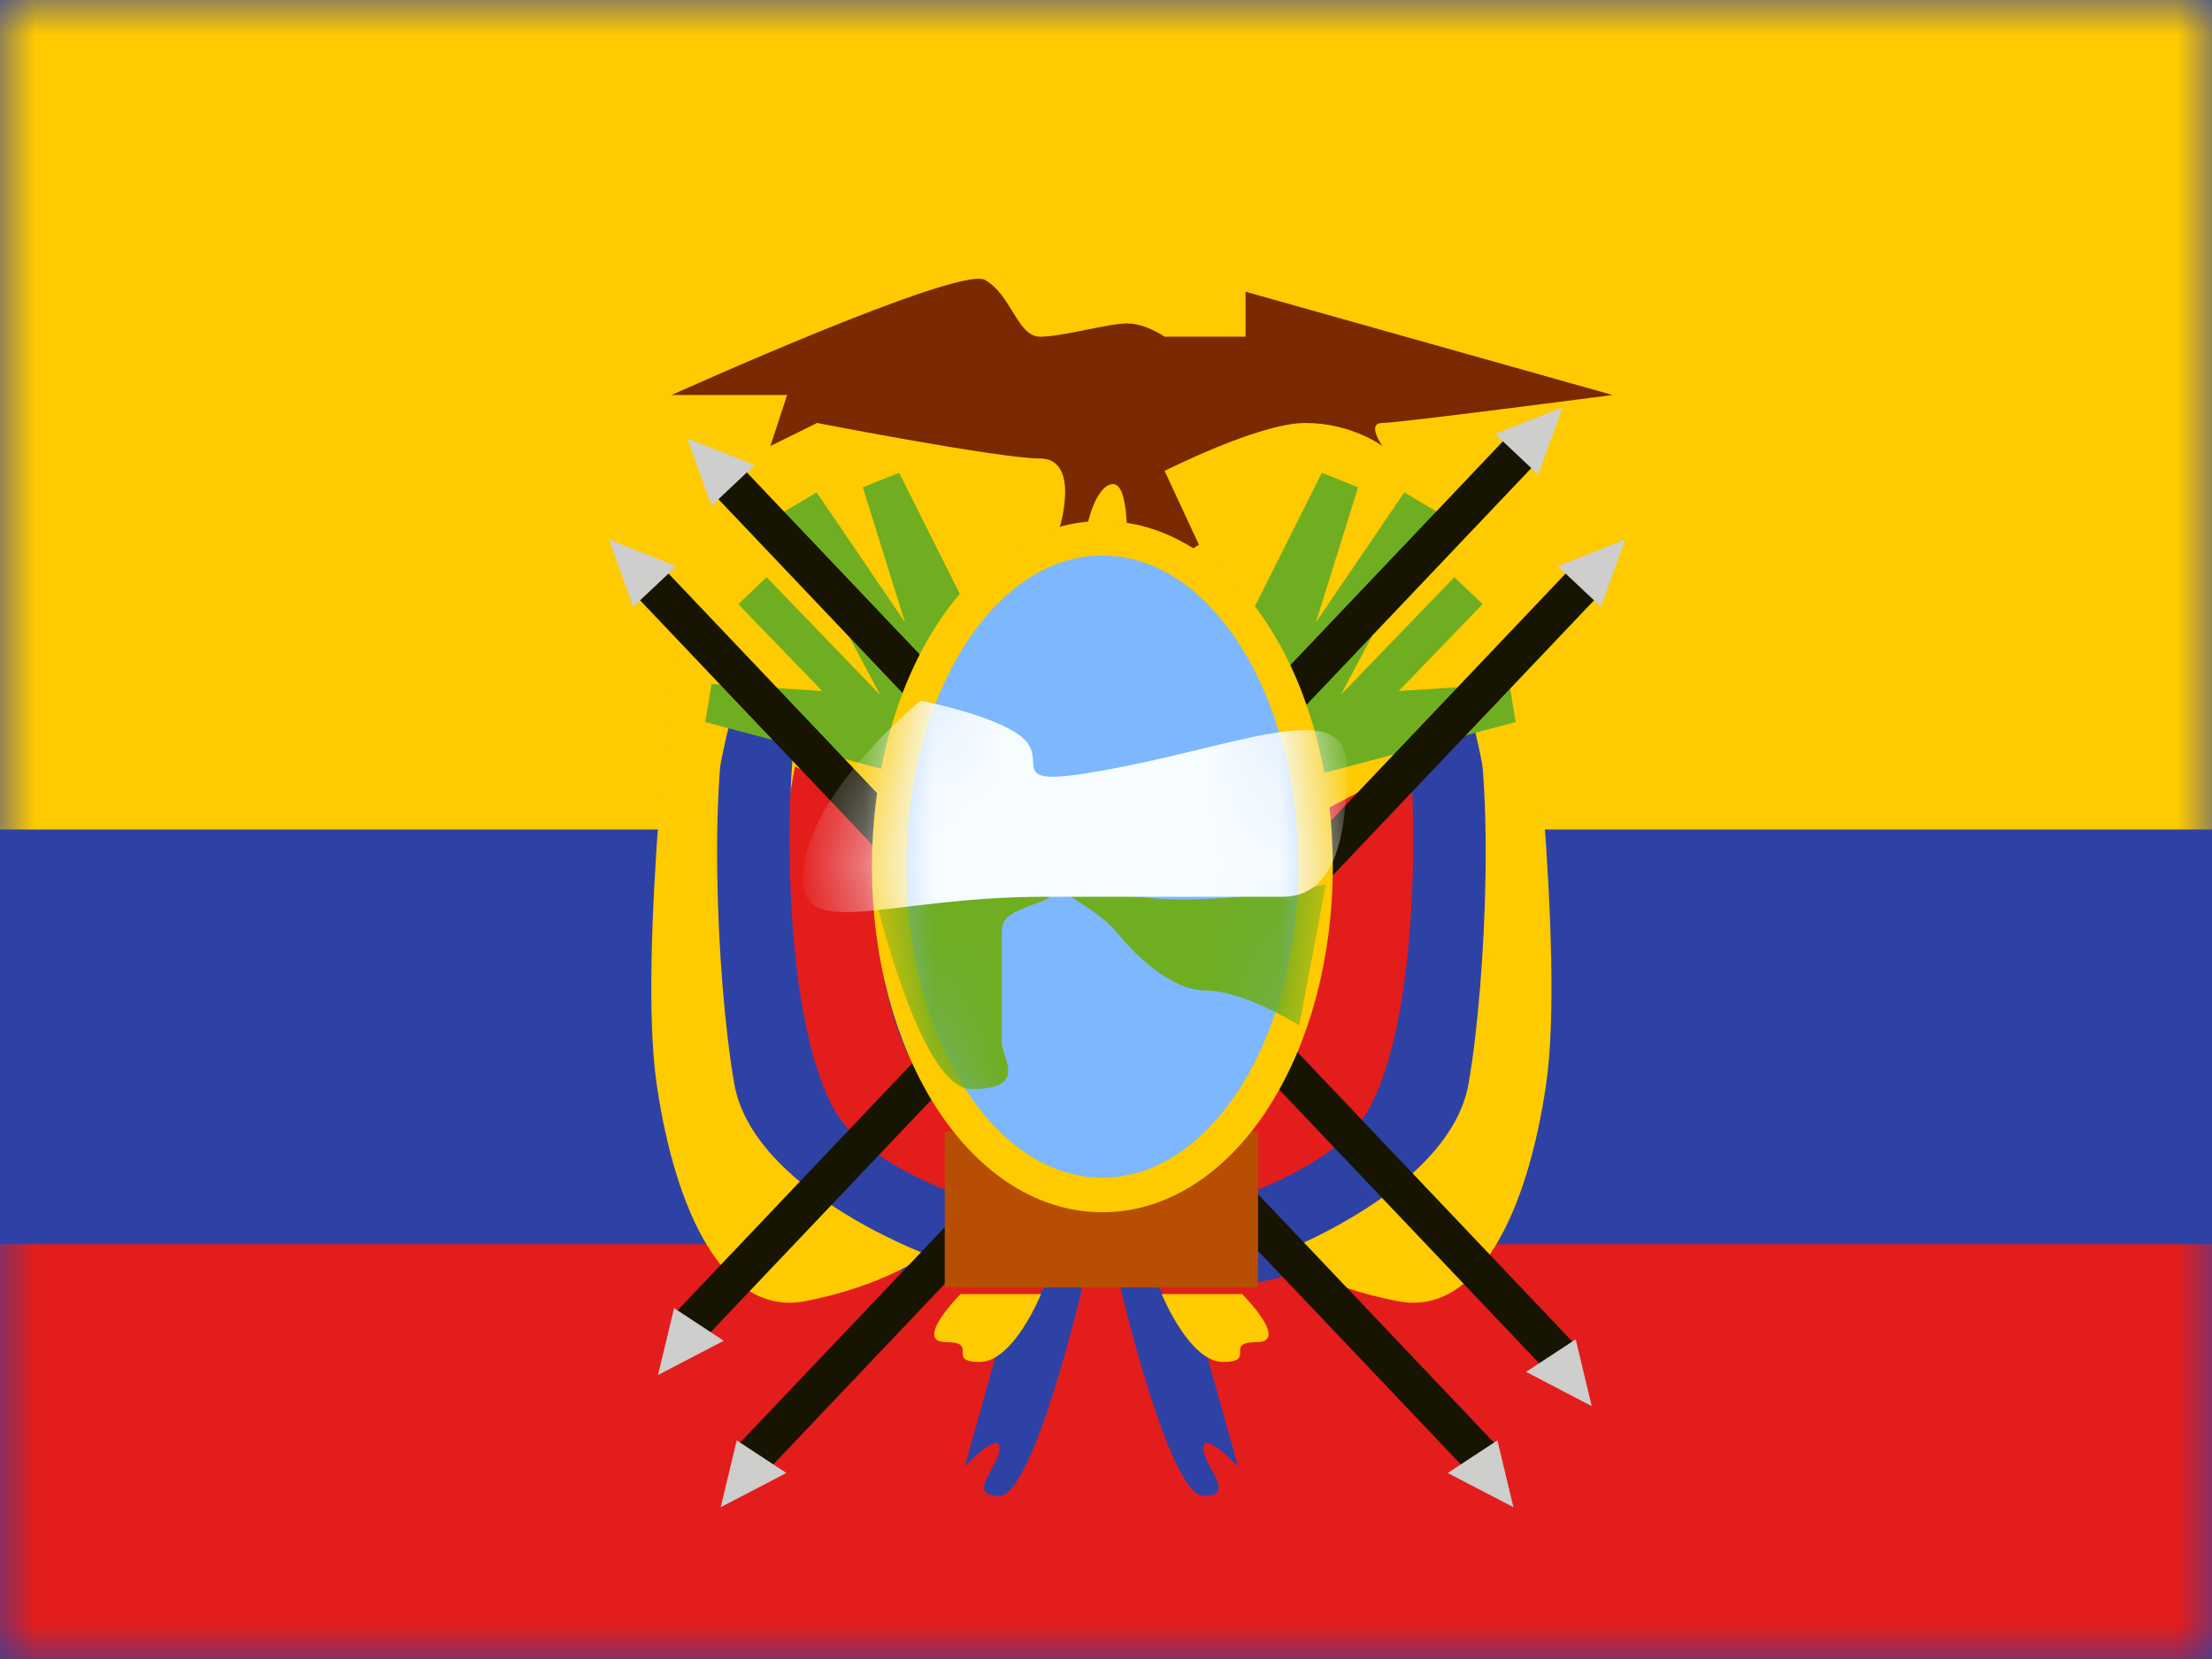 <svg xmlns="http://www.w3.org/2000/svg" width="32" height="24" viewBox="0 0 32 24" fill="none"><path fill-rule="evenodd" clip-rule="evenodd" d="M0 0V24H32V0H0Z" fill="#2E42A5"></path><mask id="mask0_2475_145" style="mask-type:luminance" maskUnits="userSpaceOnUse" x="0" y="0" width="32" height="24"><path fill-rule="evenodd" clip-rule="evenodd" d="M0 0V24H32V0H0Z" fill="white"></path></mask><g mask="url(#mask0_2475_145)"><path fill-rule="evenodd" clip-rule="evenodd" d="M0 0V12H32V0H0Z" fill="#FECA00"></path><path fill-rule="evenodd" clip-rule="evenodd" d="M0 18V24H32V18H0Z" fill="#E31D1C"></path><path fill-rule="evenodd" clip-rule="evenodd" d="M9.717 5.714C9.717 5.714 13.873 3.837 14.251 4.05C14.629 4.263 14.72 4.871 15.046 4.871C15.372 4.871 16.029 4.679 16.303 4.679C16.577 4.679 16.848 4.871 16.848 4.871H18.019V4.22L23.327 5.714C23.327 5.714 20.231 6.119 19.997 6.119C19.764 6.119 19.997 6.452 19.997 6.452C19.997 6.452 19.556 6.119 18.884 6.119C18.211 6.119 16.848 6.813 16.848 6.813L17.344 7.88L16.848 8.193L16.303 7.88C16.303 7.88 16.338 7.003 16.104 7.003C15.869 7.003 15.697 7.566 15.697 7.88C15.697 8.193 15.046 8.193 15.046 8.193L15.337 7.606C15.337 7.606 15.626 6.633 15.046 6.633C14.466 6.633 11.821 6.119 11.821 6.119L11.145 6.452L11.387 5.714H9.717Z" fill="#7B2900"></path><path d="M15.922 18.056C15.922 18.079 15.967 21.246 15.71 21.518C15.453 21.79 15.139 21.518 14.733 21.518C14.329 21.518 15.535 18.834 15.546 18.809L15.922 18.056ZM12.762 11.748C12.612 12.502 12.589 13.926 13.061 15.091C13.53 16.251 15.301 17.166 15.316 17.174C15.316 17.174 16.215 17.374 14.849 17.519C13.482 17.663 12.15 17.232 11.501 15.774C10.854 14.319 11.498 11.101 11.501 11.087L12.762 11.748Z" fill="#E31D1C"></path><path d="M15.674 18.559C15.674 18.559 14.958 21.64 14.458 21.64C13.958 21.64 14.458 21.217 14.458 20.951C14.457 20.687 13.963 21.21 13.956 21.217L14.458 19.425L15.166 18.559H15.674ZM11.485 10.775C11.36 11.9 11.359 14.811 12.081 16.073C12.802 17.334 15.968 17.864 15.968 17.864C15.968 17.864 15.344 18.326 14.199 18.541C13.054 18.757 10.87 17.475 10.327 15.298C9.783 13.121 10.631 10.165 10.631 10.165L11.485 10.775Z" fill="#2E42A5"></path><path d="M15.061 18.72C15.051 18.745 14.657 19.703 14.172 19.703C13.681 19.703 14.172 19.416 13.686 19.416C13.208 19.416 13.879 18.738 13.898 18.72H15.061ZM10.621 9.93C10.235 11.014 10.354 14.127 10.621 15.672C10.887 17.217 13.407 18.148 13.407 18.148C13.407 18.148 12.782 18.609 11.637 18.825C10.492 19.041 9.767 17.546 9.498 15.672C9.228 13.802 9.765 9.339 9.767 9.32L10.621 9.93Z" fill="#FECA00"></path><path d="M15.945 18.056C15.944 18.079 15.9 21.246 16.157 21.518C16.414 21.79 16.727 21.518 17.133 21.518C17.537 21.518 16.332 18.834 16.32 18.809L15.945 18.056ZM19.105 11.748C19.254 12.502 19.277 13.926 18.806 15.091C18.336 16.251 16.565 17.166 16.551 17.174C16.551 17.174 15.651 17.374 17.018 17.519C18.385 17.663 19.717 17.232 20.366 15.774C21.013 14.319 20.368 11.101 20.366 11.087L19.105 11.748Z" fill="#E31D1C"></path><path d="M16.192 18.559C16.192 18.559 16.909 21.64 17.409 21.64C17.909 21.64 17.409 21.217 17.409 20.951C17.41 20.687 17.904 21.21 17.911 21.217L17.409 19.425L16.701 18.559H16.192ZM20.382 10.775C20.507 11.9 20.508 14.811 19.786 16.073C19.064 17.334 15.898 17.864 15.898 17.864C15.898 17.864 16.523 18.326 17.668 18.541C18.813 18.757 20.997 17.475 21.54 15.298C22.083 13.121 21.235 10.165 21.235 10.165L20.382 10.775Z" fill="#2E42A5"></path><path d="M16.806 18.72C16.816 18.745 17.21 19.703 17.694 19.703C18.186 19.703 17.695 19.416 18.181 19.416C18.659 19.416 17.987 18.738 17.969 18.72H16.806ZM21.246 9.93C21.632 11.014 21.512 14.127 21.246 15.672C20.979 17.217 18.46 18.148 18.46 18.148C18.46 18.148 19.085 18.609 20.23 18.825C21.375 19.041 22.099 17.546 22.369 15.672C22.638 13.802 22.102 9.339 22.1 9.32L21.246 9.93Z" fill="#FECA00"></path><path d="M10.203 10.446L10.294 9.894L11.895 9.997L10.681 8.74L11.09 8.35L12.732 10.052L11.328 7.412L11.814 7.123L13.092 9.003L12.482 7.049L13.007 6.84L14.972 10.76L14.218 10.711L14.292 10.948L14.934 11.119L14.788 11.662L14.49 11.583L14.768 12.474L14.285 11.764L15.126 13.344L13.06 11.204L10.203 10.446Z" fill="#6FAE21"></path><path d="M21.926 10.446L21.835 9.894L20.234 9.997L21.448 8.74L21.039 8.35L19.397 10.052L20.801 7.412L20.315 7.123L19.037 9.003L19.647 7.049L19.122 6.84L17.157 10.76L17.911 10.711L17.837 10.948L17.195 11.119L17.341 11.662L17.639 11.583L17.361 12.474L17.844 11.764L17.003 13.344L19.069 11.204L21.926 10.446Z" fill="#6FAE21"></path><path d="M11.067 21.311L10.654 20.926L22.845 8.091L23.257 8.477L11.067 21.311Z" fill="#171401"></path><path fill-rule="evenodd" clip-rule="evenodd" d="M22.535 8.19L23.16 8.779L23.512 7.805L22.535 8.19Z" fill="#CECECC"></path><path fill-rule="evenodd" clip-rule="evenodd" d="M11.376 21.309L10.658 20.837L10.426 21.804L11.376 21.309Z" fill="#CECECC"></path><path d="M10.16 19.399L9.748 19.013L21.938 6.178L22.35 6.564L10.16 19.399Z" fill="#171401"></path><path fill-rule="evenodd" clip-rule="evenodd" d="M21.628 6.277L22.253 6.867L22.606 5.892L21.628 6.277Z" fill="#CECECC"></path><path fill-rule="evenodd" clip-rule="evenodd" d="M10.47 19.396L9.752 18.924L9.519 19.892L10.47 19.396Z" fill="#CECECC"></path><path d="M21.253 21.311L21.666 20.926L9.475 8.091L9.063 8.477L21.253 21.311Z" fill="#171401"></path><path fill-rule="evenodd" clip-rule="evenodd" d="M9.785 8.19L9.16 8.779L8.808 7.805L9.785 8.19Z" fill="#CECECC"></path><path fill-rule="evenodd" clip-rule="evenodd" d="M20.944 21.309L21.662 20.837L21.894 21.804L20.944 21.309Z" fill="#CECECC"></path><path d="M22.387 19.849L22.799 19.463L10.608 6.628L10.196 7.014L22.387 19.849Z" fill="#171401"></path><path fill-rule="evenodd" clip-rule="evenodd" d="M10.918 6.727L10.293 7.317L9.941 6.342L10.918 6.727Z" fill="#CECECC"></path><path fill-rule="evenodd" clip-rule="evenodd" d="M22.077 19.846L22.795 19.375L23.027 20.342L22.077 19.846Z" fill="#CECECC"></path><rect x="13.667" y="16.375" width="4.533" height="2.25" fill="#B74E01"></rect><path d="M15.947 7.787C16.846 7.787 17.624 8.365 18.163 9.222C18.705 10.082 19.031 11.255 19.031 12.537C19.031 13.819 18.705 14.992 18.163 15.852C17.624 16.709 16.846 17.287 15.947 17.287C15.049 17.287 14.272 16.709 13.732 15.852C13.191 14.992 12.864 13.819 12.864 12.537C12.864 11.255 13.191 10.082 13.732 9.222C14.272 8.365 15.049 7.787 15.947 7.787Z" fill="#7DB8FF" stroke="#FECA00" stroke-width="0.5"></path><mask id="mask1_2475_145" style="mask-type:luminance" maskUnits="userSpaceOnUse" x="12" y="7" width="8" height="11"><path d="M15.947 7.787C16.846 7.787 17.624 8.365 18.163 9.222C18.705 10.082 19.031 11.255 19.031 12.537C19.031 13.819 18.705 14.992 18.163 15.852C17.624 16.709 16.846 17.287 15.947 17.287C15.049 17.287 14.272 16.709 13.732 15.852C13.191 14.992 12.864 13.819 12.864 12.537C12.864 11.255 13.191 10.082 13.732 9.222C14.272 8.365 15.049 7.787 15.947 7.787Z" fill="white" stroke="white" stroke-width="0.5"></path></mask><g mask="url(#mask1_2475_145)"><path fill-rule="evenodd" clip-rule="evenodd" d="M12.879 12.61H14.492C14.492 12.61 15.6 12.856 15.046 13.049C14.492 13.242 14.492 13.306 14.492 13.582C14.492 13.857 14.492 14.866 14.492 15.081C14.492 15.296 14.886 15.757 14.055 15.757C13.224 15.757 12.508 12.341 12.508 12.341L12.879 12.61Z" fill="#6FAE21"></path><path fill-rule="evenodd" clip-rule="evenodd" d="M19.179 12.796C19.179 12.796 17.681 13.092 16.655 12.993C15.629 12.895 15.179 12.796 15.179 12.796C15.179 12.796 15.894 13.168 16.148 13.48C16.402 13.791 16.923 14.33 17.453 14.33C17.984 14.33 18.797 14.833 18.797 14.833L19.179 12.796Z" fill="#6FAE21"></path><path fill-rule="evenodd" clip-rule="evenodd" d="M13.319 10.136C13.319 10.136 14.553 10.374 14.851 10.732C15.148 11.089 14.458 11.446 16.257 11.089C18.056 10.732 19.484 10.108 19.484 11.089C19.484 12.069 19.327 12.973 18.553 12.973C17.779 12.973 17.47 12.973 15.109 12.973C12.748 12.973 11.461 13.695 11.626 12.533C11.791 11.371 13.319 10.136 13.319 10.136Z" fill="#F7FCFF"></path></g></g></svg>